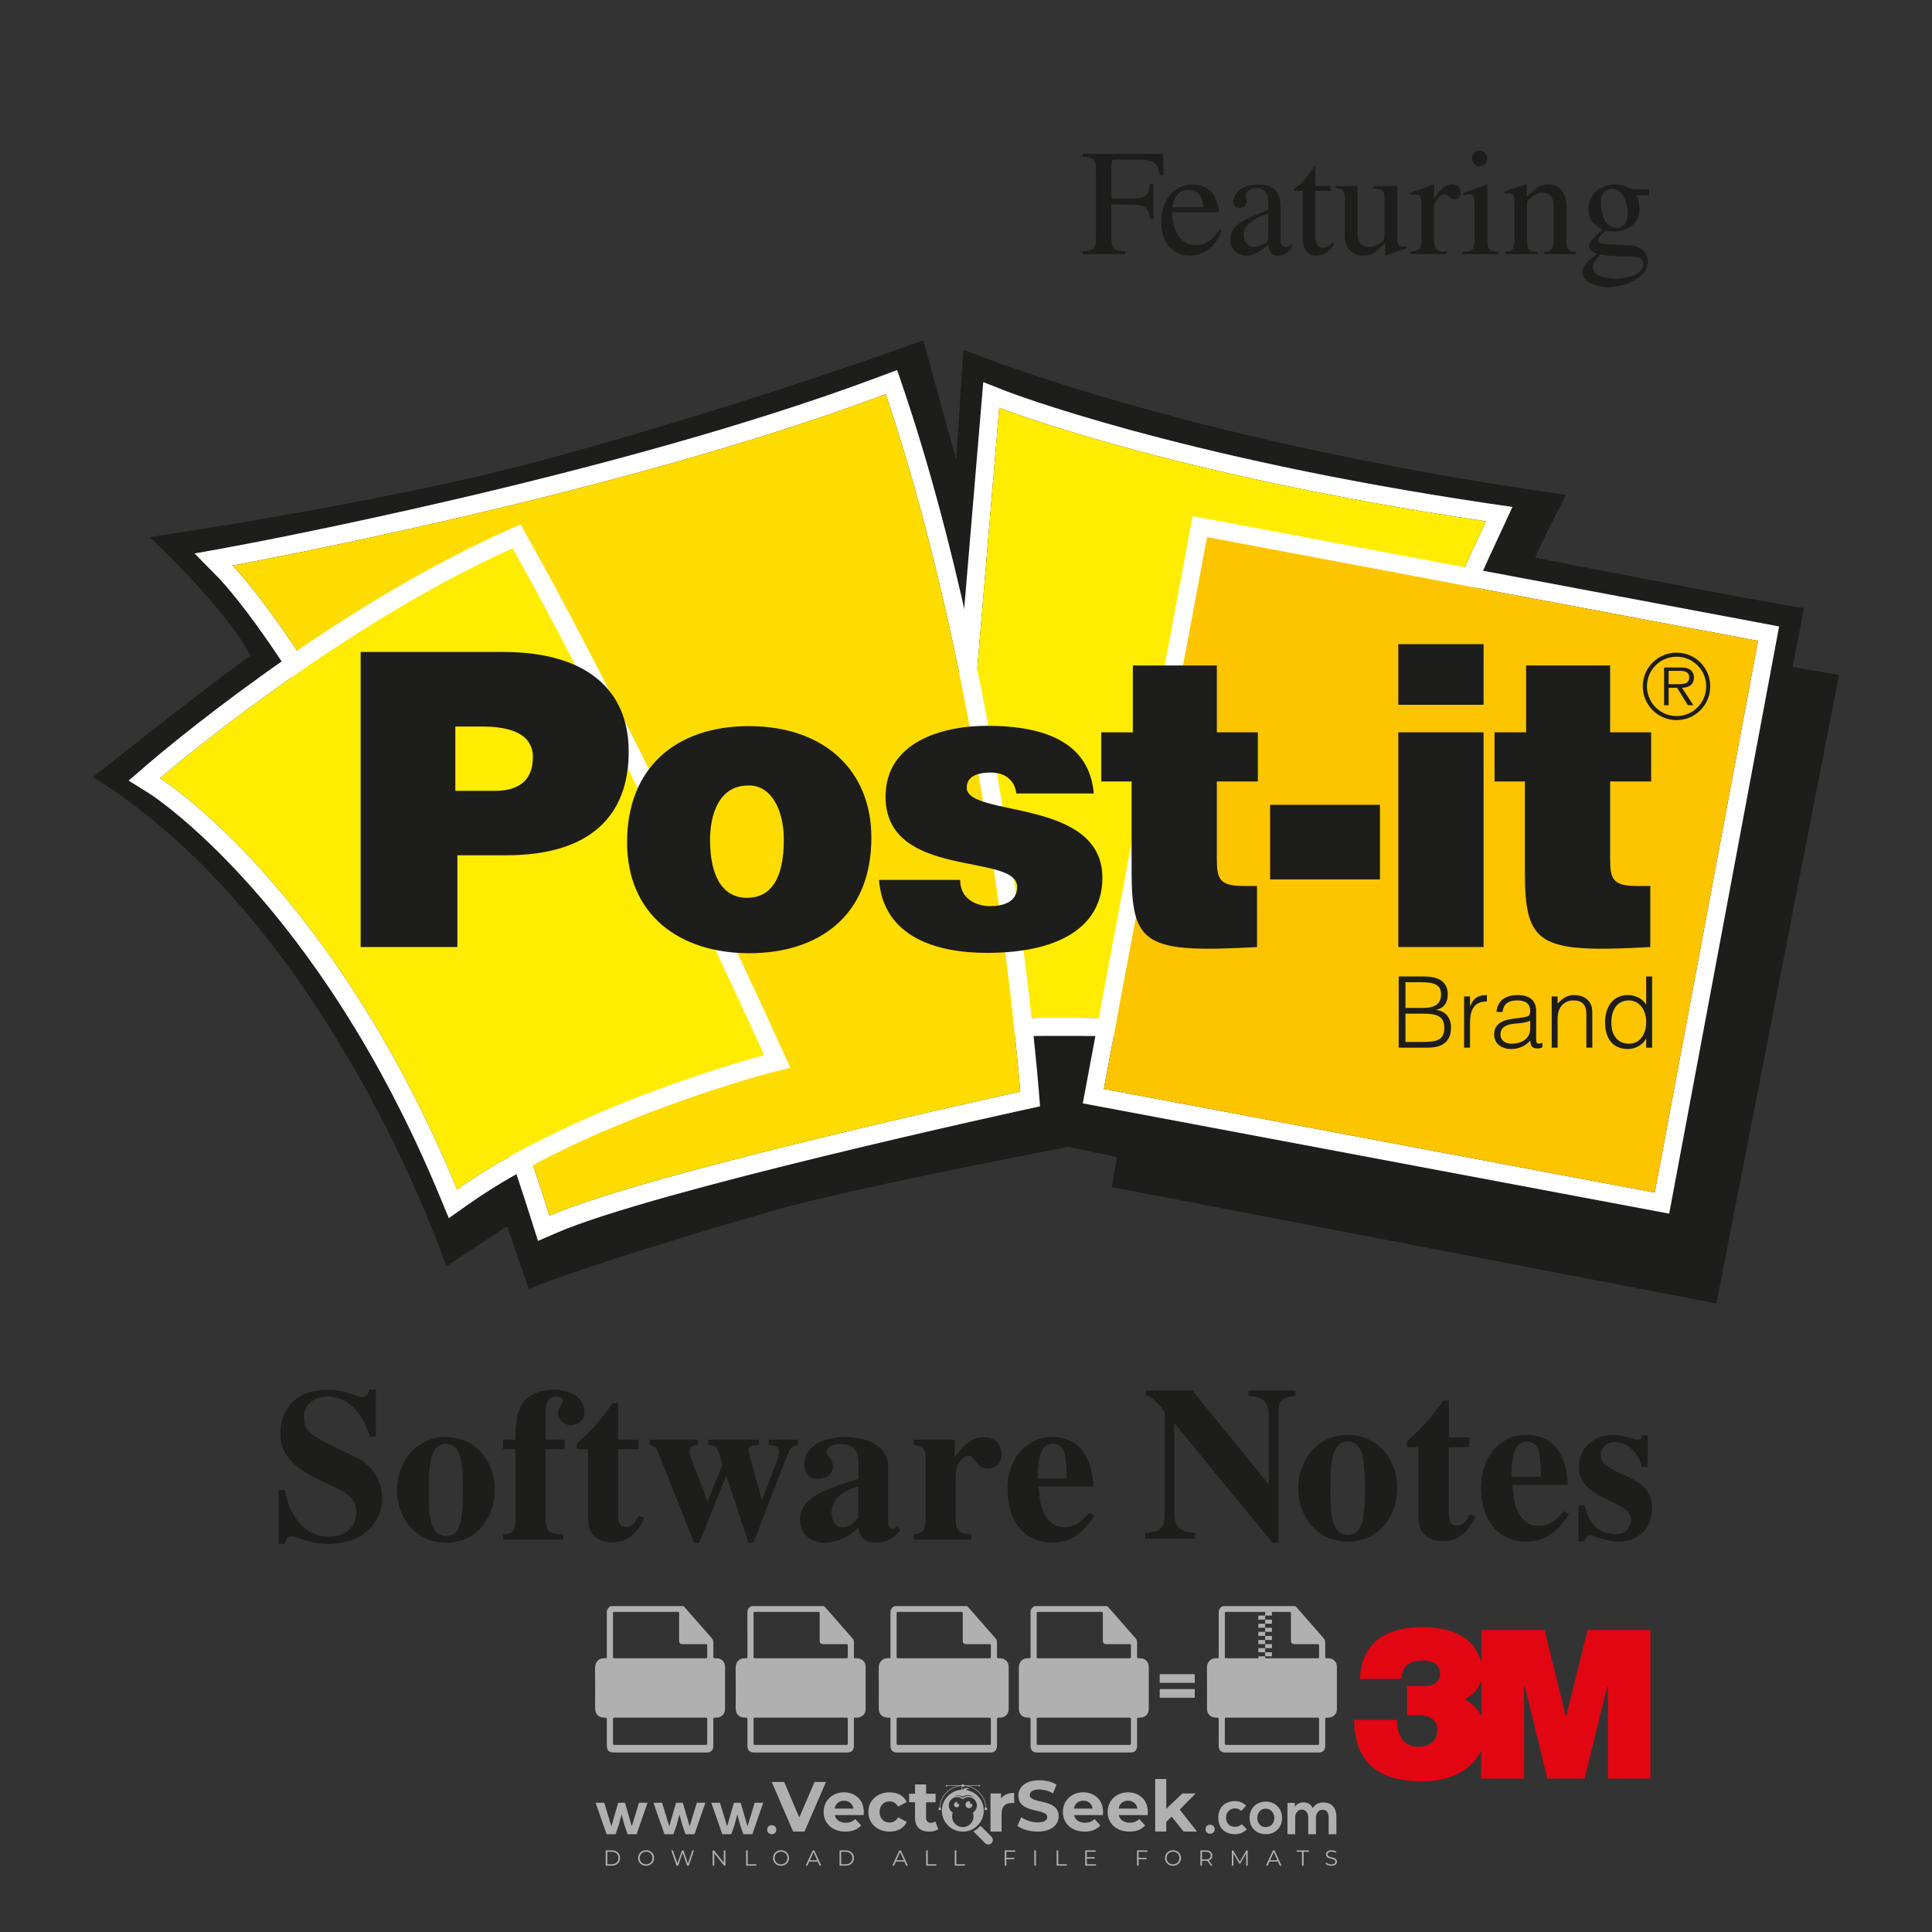 <?xml version="1.0" encoding="iso-8859-1"?>
<!-- Generator: Adobe Illustrator 27.0.0, SVG Export Plug-In . SVG Version: 6.00 Build 0)  -->
<svg version="1.1" id="Layer_1" xmlns="http://www.w3.org/2000/svg" xmlns:xlink="http://www.w3.org/1999/xlink" x="0px" y="0px"
	 viewBox="0 0 500 500" style="enable-background:new 0 0 500 500;" xml:space="preserve">
<rect x="0" y="0" width="500" height="500" fill="#333333" stroke="none"/>
<g id="watermark_1_">
	<g>
		<g id="watermark" style="opacity:0.61;">
			<g>
				<g>
					<g>
						<g>
							<polygon style="fill:#FFFFFF;" points="213.765,461.172 208.204,474.017 205.268,474.017 199.726,461.172 202.938,461.172 
								206.846,470.347 210.81,461.172 							"/>
						</g>
						<g>
							<path style="fill:#FFFFFF;" d="M223.507,469.741h-7.469c0.275,1.23,1.321,1.982,2.826,1.982c1.046,0,1.798-0.312,2.477-0.954
								l1.523,1.651c-0.917,1.046-2.294,1.597-4.074,1.597c-3.413,0-5.634-2.147-5.634-5.083c0-2.954,2.257-5.083,5.267-5.083
								c2.899,0,5.138,1.945,5.138,5.12C223.562,469.191,223.526,469.503,223.507,469.741 M216.002,468.071h4.863
								c-0.202-1.248-1.138-2.055-2.422-2.055C217.139,466.016,216.204,466.805,216.002,468.071"/>
						</g>
						<g>
							<path style="fill:#FFFFFF;" d="M224.735,468.934c0-2.973,2.294-5.083,5.505-5.083c2.074,0,3.707,0.899,4.423,2.514
								l-2.22,1.193c-0.532-0.936-1.321-1.358-2.221-1.358c-1.45,0-2.587,1.009-2.587,2.734c0,1.725,1.138,2.734,2.587,2.734
								c0.899,0,1.688-0.404,2.221-1.358l2.22,1.211c-0.716,1.578-2.349,2.495-4.423,2.495
								C227.029,474.017,224.735,471.907,224.735,468.934"/>
						</g>
						<g>
							<path style="fill:#FFFFFF;" d="M242.828,473.393c-0.587,0.422-1.45,0.624-2.331,0.624c-2.33,0-3.688-1.193-3.688-3.542
								v-4.055h-1.523v-2.202h1.523v-2.404h2.863v2.404h2.459v2.202h-2.459v4.019c0,0.844,0.458,1.303,1.229,1.303
								c0.422,0,0.844-0.128,1.156-0.367L242.828,473.393z"/>
						</g>
					</g>
					<g>
						<path style="fill:#FFFFFF;" d="M262.474,463.997v2.643c-0.238-0.018-0.422-0.037-0.642-0.037
							c-1.578,0-2.624,0.862-2.624,2.753v4.661h-2.863v-9.873h2.734v1.303C259.776,464.493,260.951,463.997,262.474,463.997"/>
					</g>
					<g>
						<path style="fill:#FFFFFF;" d="M263.299,472.53l1.009-2.239c1.083,0.789,2.697,1.339,4.239,1.339
							c1.762,0,2.477-0.587,2.477-1.376c0-2.404-7.469-0.752-7.469-5.524c0-2.184,1.762-4,5.413-4c1.615,0,3.267,0.385,4.459,1.138
							l-0.918,2.257c-1.193-0.679-2.422-1.009-3.56-1.009c-1.761,0-2.44,0.66-2.44,1.468c0,2.367,7.468,0.734,7.468,5.45
							c0,2.147-1.78,3.982-5.45,3.982C266.492,474.017,264.437,473.411,263.299,472.53"/>
					</g>
					<g>
						<path style="fill:#FFFFFF;" d="M285.428,469.741h-7.469c0.275,1.23,1.321,1.982,2.826,1.982c1.046,0,1.798-0.312,2.477-0.954
							l1.523,1.651c-0.918,1.046-2.294,1.597-4.074,1.597c-3.413,0-5.634-2.147-5.634-5.083c0-2.954,2.257-5.083,5.267-5.083
							c2.9,0,5.138,1.945,5.138,5.12C285.484,469.191,285.447,469.503,285.428,469.741 M277.923,468.071h4.863
							c-0.202-1.248-1.138-2.055-2.422-2.055C279.061,466.016,278.125,466.805,277.923,468.071"/>
					</g>
					<g>
						<path style="fill:#FFFFFF;" d="M297.007,469.741h-7.469c0.275,1.23,1.321,1.982,2.826,1.982c1.046,0,1.798-0.312,2.477-0.954
							l1.523,1.651c-0.918,1.046-2.294,1.597-4.074,1.597c-3.413,0-5.634-2.147-5.634-5.083c0-2.954,2.257-5.083,5.267-5.083
							c2.899,0,5.138,1.945,5.138,5.12C297.062,469.191,297.025,469.503,297.007,469.741 M289.501,468.071h4.863
							c-0.202-1.248-1.138-2.055-2.422-2.055C290.639,466.016,289.703,466.805,289.501,468.071"/>
					</g>
					<g>
						<polygon style="fill:#FFFFFF;" points="303.208,470.145 301.831,471.503 301.831,474.017 298.969,474.017 298.969,460.401 
							301.831,460.401 301.831,468.108 306.016,464.144 309.429,464.144 305.318,468.328 309.796,474.017 306.327,474.017 						"/>
					</g>
					<g>
						<path style="fill:#FFFFFF;" d="M256.601,475.359L256.601,475.359l-2.86-2.86c-0.435,0.508-0.953,0.943-1.534,1.284
							c-0.092,0.069-0.186,0.136-0.283,0.199l3.027,3.027c0.456,0.456,1.195,0.456,1.65,0
							C257.057,476.554,257.057,475.815,256.601,475.359"/>
					</g>
					<g>
						<path style="fill:#FFFFFF;" d="M249.984,463.244c0.221-0.173,0.495-0.281,0.797-0.281c0.042,0,0.083,0.002,0.124,0.006
							c-0.214-0.156-0.478-0.249-0.764-0.249c-0.395,0-0.744,0.18-0.981,0.458c-0.051,0-0.1,0.006-0.151,0.008
							c0.039-0.077,0.064-0.162,0.064-0.255c0-0.234-0.143-0.434-0.346-0.519c0.087,0.126,0.138,0.279,0.138,0.445
							c0,0.122-0.031,0.237-0.081,0.341c-2.811,0.201-5.03,2.539-5.03,5.4c0,2.993,2.426,5.42,5.42,5.42
							c2.993,0,5.42-2.426,5.42-5.42C254.595,465.879,252.593,463.635,249.984,463.244 M247.983,464.656
							c0.435,0,0.844,0.112,1.199,0.309c0.374-0.245,0.82-0.387,1.299-0.387c0.711,0,1.348,0.312,1.784,0.806
							c-0.435-0.379-1.004-0.61-1.627-0.61c-0.449,0-0.87,0.12-1.234,0.329c-0.079,0.046-0.156,0.096-0.229,0.15
							c-0.065-0.048-0.133-0.093-0.204-0.134c-0.369-0.219-0.8-0.344-1.26-0.344c-0.3,0-0.588,0.054-0.854,0.152
							C247.196,464.754,247.578,464.656,247.983,464.656 M251.772,469.098c0.115,0.305,0.181,0.634,0.181,0.979
							c0,1.534-1.244,2.777-2.778,2.777c-1.534,0-2.777-1.243-2.777-2.777c0-0.345,0.066-0.674,0.181-0.979
							c-0.62-0.382-1.035-1.064-1.035-1.846c0-1.197,0.971-2.168,2.168-2.168c0.565,0,1.078,0.218,1.463,0.572
							c0.386-0.354,0.899-0.572,1.464-0.572c1.197,0,2.168,0.971,2.168,2.168C252.807,468.034,252.392,468.716,251.772,469.098"/>
					</g>
					<g>
						<path style="fill:#FFFFFF;" d="M251.666,467.061c0,0.497-0.404,0.901-0.901,0.901c-0.497,0-0.901-0.404-0.901-0.901
							s0.404-0.901,0.901-0.901c0.101,0,0.197,0.017,0.287,0.047c-0.03,0.062-0.045,0.132-0.045,0.204
							c0,0.273,0.221,0.494,0.494,0.494c0.05,0,0.099-0.008,0.146-0.022C251.66,466.941,251.666,467,251.666,467.061"/>
					</g>
					<g>
						<path style="fill:#FFFFFF;" d="M248.255,467.061c0,0.376-0.305,0.681-0.681,0.681c-0.376,0-0.681-0.305-0.681-0.681
							s0.305-0.681,0.681-0.681c0.076,0,0.149,0.013,0.217,0.035c-0.023,0.047-0.034,0.1-0.034,0.155
							c0,0.206,0.167,0.374,0.374,0.374c0.038,0,0.075-0.006,0.11-0.017C248.25,466.97,248.255,467.015,248.255,467.061"/>
					</g>
					<g>
						<g>
							<g>
								<rect x="242.908" y="467.83" style="fill:#FFFFFF;" width="0.616" height="0.616"/>
							</g>
							<g>
								<rect x="254.827" y="467.83" style="fill:#FFFFFF;" width="0.616" height="0.616"/>
							</g>
							<g>
								<path style="fill:#FFFFFF;" d="M255.205,468.082h-0.14c0-3.248-2.642-5.89-5.89-5.89c-3.248,0-5.89,2.642-5.89,5.89h-0.14
									c0-1.611,0.627-3.125,1.766-4.264c1.139-1.139,2.653-1.766,4.264-1.766c1.611,0,3.125,0.627,4.264,1.766
									C254.578,464.957,255.205,466.471,255.205,468.082"/>
							</g>
						</g>
						<g>
							<rect x="248.868" y="461.814" style="fill:#FFFFFF;" width="0.616" height="0.616"/>
						</g>
						<g>
							<rect x="244.95" y="462.052" style="fill:#FFFFFF;" width="8.45" height="0.14"/>
						</g>
						<g>
							<path style="fill:#FFFFFF;" d="M245.174,462.15c0,0.108-0.088,0.196-0.196,0.196c-0.108,0-0.196-0.088-0.196-0.196
								c0-0.108,0.088-0.196,0.196-0.196C245.086,461.954,245.174,462.042,245.174,462.15"/>
						</g>
						<g>
							<path style="fill:#FFFFFF;" d="M253.596,462.15c0,0.108-0.088,0.196-0.196,0.196c-0.108,0-0.196-0.088-0.196-0.196
								c0-0.108,0.088-0.196,0.196-0.196C253.509,461.954,253.596,462.042,253.596,462.15"/>
						</g>
					</g>
				</g>
				<g>
					<path style="fill:#FFFFFF;" d="M314.356,473.409c0,1.559-2.364,1.559-2.364,0C311.993,471.851,314.356,471.851,314.356,473.409
						z"/>
				</g>
				<g>
					<g>
						<g>
							<path style="fill:#FFFFFF;" d="M161.739,466.549l1.772,6.088l1.855-6.088h2.215l-2.823,8.14h-2.33l-0.837-2.396l-0.722-2.708
								l-0.722,2.708l-0.837,2.396h-2.33l-2.839-8.14h2.231l1.855,6.088l1.756-6.088H161.739z"/>
						</g>
						<g>
							<path style="fill:#FFFFFF;" d="M176.713,466.549l1.772,6.088l1.855-6.088h2.215l-2.823,8.14h-2.33l-0.837-2.396l-0.722-2.708
								l-0.722,2.708l-0.837,2.396h-2.33l-2.839-8.14h2.231l1.855,6.088l1.756-6.088H176.713z"/>
						</g>
						<g>
							<path style="fill:#FFFFFF;" d="M191.687,466.549l1.772,6.088l1.855-6.088h2.215l-2.823,8.14h-2.33l-0.837-2.396l-0.722-2.708
								l-0.722,2.708l-0.837,2.396h-2.33l-2.839-8.14h2.231l1.855,6.088l1.756-6.088H191.687z"/>
						</g>
					</g>
					<g>
						<path style="fill:#FFFFFF;" d="M200.908,473.52c0,1.559-2.364,1.559-2.364,0C198.545,471.962,200.908,471.962,200.908,473.52z
							"/>
					</g>
					<g>
						<path style="fill:#FFFFFF;" d="M322.71,473.409c-0.935,0.919-1.919,1.28-3.117,1.28c-2.346,0-4.3-1.411-4.3-4.282
							s1.953-4.284,4.3-4.284c1.149,0,2.035,0.329,2.921,1.199l-1.264,1.329c-0.476-0.428-1.066-0.64-1.623-0.64
							c-1.346,0-2.33,0.985-2.33,2.396c0,1.542,1.05,2.362,2.297,2.362c0.64,0,1.28-0.18,1.772-0.672L322.71,473.409z"/>
					</g>
					<g>
						<path style="fill:#FFFFFF;" d="M331.805,470.472c0,2.33-1.591,4.217-4.217,4.217c-2.626,0-4.201-1.887-4.201-4.217
							c0-2.314,1.609-4.217,4.185-4.217C330.149,466.255,331.805,468.158,331.805,470.472z M325.389,470.472
							c0,1.231,0.739,2.38,2.199,2.38c1.46,0,2.199-1.149,2.199-2.38c0-1.215-0.854-2.396-2.199-2.396
							C326.144,468.077,325.389,469.258,325.389,470.472z"/>
					</g>
					<g>
						<path style="fill:#FFFFFF;" d="M338.572,474.689v-4.332c0-1.068-0.559-2.035-1.658-2.035c-1.082,0-1.722,0.967-1.722,2.035
							v4.332h-2.003v-8.107h1.855l0.148,0.985c0.426-0.82,1.362-1.116,2.133-1.116c0.969,0,1.937,0.394,2.396,1.51
							c0.723-1.149,1.658-1.478,2.708-1.478c2.297,0,3.43,1.412,3.43,3.84v4.365h-2.003v-4.365c0-1.066-0.442-1.97-1.526-1.97
							c-1.082,0-1.756,0.935-1.756,2.003v4.332H338.572z"/>
					</g>
				</g>
			</g>
		</g>
		<g style="opacity:0.61;">
			<g>
				<g>
					<path style="fill:#FFFFFF;" d="M345.988,431.299c-0.006-1.224-0.959-2.121-2.189-2.14c-0.924-0.014-0.832,0.12-0.834-0.867
						c-0.003-1.097-0.007-2.194,0.003-3.292c0.003-0.379-0.112-0.691-0.362-0.976c-2.342-2.668-4.678-5.342-7.019-8.011
						c-0.12-0.137-0.275-0.244-0.414-0.366c-6.214,0-12.427,0-18.641,0c-0.794,0.293-1.14,0.868-1.138,1.709
						c0.01,3.748,0.004,7.496,0.004,11.243c0,0.556-0.003,0.589-0.55,0.551c-1.497-0.102-2.516,0.986-2.497,2.492
						c0.044,3.476,0.013,6.953,0.014,10.429c0.001,1.58,0.867,2.443,2.45,2.449c0.582,0.002,0.582,0.002,0.582,0.6
						c0,2.219-0.001,4.438,0.001,6.657c0.001,1.192,0.58,1.771,1.768,1.771c8.013,0.001,16.027,0.001,24.04,0
						c1.168,0,1.755-0.583,1.757-1.745c0.002-2.256,0-4.512,0.001-6.768c0-0.512,0.002-0.511,0.52-0.515
						c0.271-0.002,0.541,0.008,0.809-0.058c0.996-0.246,1.69-1.044,1.694-2.069C346.003,438.696,346.005,434.997,345.988,431.299z
						 M317.537,417.162c5.337,0,10.674,0,16.01,0c0.548,0,0.554,0.007,0.554,0.561c0.001,2.243-0.001,4.486,0.001,6.73
						c0.001,0.811,0.249,1.059,1.06,1.059c1.91,0.001,3.821,0,5.731,0.001c0.458,0,0.479,0.021,0.481,0.483
						c0.003,0.887,0.002,1.775,0,2.662c-0.001,0.477-0.024,0.498-0.504,0.499c-3.895,0.001-7.79,0-11.684,0
						c-3.882,0-7.765,0-11.647,0c-0.55,0-0.552-0.001-0.552-0.561c-0.001-3.624-0.001-7.247,0-10.871
						C316.987,417.166,316.991,417.162,317.537,417.162z M340.822,451.579c-3.883,0.001-7.766,0-11.65,0c-3.871,0-7.742,0-11.613,0
						c-0.572,0-0.574-0.002-0.574-0.579c-0.001-1.997-0.001-3.994,0.001-5.991c0-0.464,0.023-0.486,0.478-0.487
						c7.803-0.001,15.607-0.001,23.41,0c0.478,0,0.499,0.02,0.499,0.503c0.002,1.997,0.001,3.994,0,5.991
						C341.375,451.574,341.37,451.579,340.822,451.579z"/>
				</g>
				<g>
					<g>
						<rect x="327.418" y="417.053" style="fill:#FFFFFF;" width="1.757" height="1.054"/>
					</g>
					<g>
						<rect x="325.662" y="418.107" style="fill:#FFFFFF;" width="1.757" height="1.054"/>
					</g>
					<g>
						<rect x="327.418" y="419.161" style="fill:#FFFFFF;" width="1.757" height="1.054"/>
					</g>
					<g>
						<rect x="325.662" y="420.215" style="fill:#FFFFFF;" width="1.757" height="1.054"/>
					</g>
					<g>
						<rect x="327.418" y="421.269" style="fill:#FFFFFF;" width="1.757" height="1.054"/>
					</g>
					<g>
						<rect x="325.662" y="422.323" style="fill:#FFFFFF;" width="1.757" height="1.054"/>
					</g>
					<g>
						<rect x="327.418" y="423.378" style="fill:#FFFFFF;" width="1.757" height="1.054"/>
					</g>
					<g>
						<rect x="325.662" y="424.432" style="fill:#FFFFFF;" width="1.757" height="1.054"/>
					</g>
					<g>
						<rect x="327.418" y="425.486" style="fill:#FFFFFF;" width="1.757" height="1.054"/>
					</g>
					<g>
						<rect x="325.662" y="426.54" style="fill:#FFFFFF;" width="1.757" height="1.054"/>
					</g>
					<g>
						<rect x="327.418" y="427.594" style="fill:#FFFFFF;" width="1.757" height="1.054"/>
					</g>
					<g>
						<rect x="325.662" y="428.648" style="fill:#FFFFFF;" width="1.757" height="1.054"/>
					</g>
				</g>
			</g>
			<g>
				<path style="fill:#FFFFFF;" d="M187.637,431.299c-0.006-1.224-0.959-2.121-2.189-2.14c-0.924-0.014-0.832,0.12-0.834-0.867
					c-0.003-1.097-0.007-2.194,0.003-3.292c0.003-0.379-0.112-0.691-0.362-0.976c-2.342-2.668-4.678-5.342-7.019-8.011
					c-0.12-0.137-0.275-0.244-0.414-0.366c-6.214,0-12.427,0-18.641,0c-0.794,0.293-1.14,0.868-1.138,1.709
					c0.01,3.748,0.004,7.496,0.004,11.243c0,0.556-0.003,0.589-0.55,0.551c-1.497-0.102-2.516,0.986-2.497,2.492
					c0.044,3.476,0.013,6.953,0.014,10.429c0.001,1.58,0.867,2.443,2.45,2.449c0.582,0.002,0.582,0.002,0.582,0.6
					c0,2.219-0.001,4.438,0.001,6.657c0.001,1.192,0.58,1.771,1.768,1.771c8.013,0.001,16.027,0.001,24.04,0
					c1.168,0,1.755-0.583,1.757-1.745c0.002-2.256,0-4.512,0.001-6.768c0-0.512,0.002-0.511,0.52-0.515
					c0.271-0.002,0.541,0.008,0.809-0.058c0.996-0.246,1.69-1.044,1.694-2.069C187.652,438.696,187.655,434.997,187.637,431.299z
					 M159.187,417.162c5.337,0,10.674,0,16.01,0c0.548,0,0.554,0.007,0.554,0.561c0.001,2.243-0.001,4.486,0.001,6.73
					c0.001,0.811,0.249,1.059,1.06,1.059c1.91,0.001,3.821,0,5.731,0.001c0.458,0,0.479,0.021,0.481,0.483
					c0.003,0.887,0.002,1.775,0,2.662c-0.001,0.477-0.024,0.498-0.504,0.499c-3.895,0.001-7.79,0-11.684,0
					c-3.882,0-7.765,0-11.647,0c-0.55,0-0.552-0.001-0.552-0.561c-0.001-3.624-0.001-7.247,0-10.871
					C158.636,417.166,158.64,417.162,159.187,417.162z M182.472,451.579c-3.883,0.001-7.766,0-11.65,0c-3.871,0-7.742,0-11.613,0
					c-0.572,0-0.574-0.002-0.574-0.579c-0.001-1.997-0.001-3.994,0.001-5.991c0-0.464,0.023-0.486,0.478-0.487
					c7.803-0.001,15.607-0.001,23.41,0c0.478,0,0.499,0.02,0.499,0.503c0.002,1.997,0.001,3.994,0,5.991
					C183.024,451.574,183.019,451.579,182.472,451.579z"/>
			</g>
			<g>
				<path style="fill:#FFFFFF;" d="M159.779,440.669v-7.897h2.779c0.375,0,0.726,0.061,1.053,0.182
					c0.327,0.121,0.612,0.292,0.855,0.513c0.242,0.221,0.434,0.483,0.573,0.789c0.14,0.305,0.21,0.642,0.21,1.009
					c0,0.375-0.07,0.715-0.21,1.02c-0.14,0.305-0.331,0.568-0.573,0.789c-0.243,0.221-0.528,0.392-0.855,0.513
					c-0.327,0.121-0.678,0.182-1.053,0.182h-1.29v2.901H159.779z M162.58,436.356c0.39,0,0.684-0.111,0.882-0.331
					c0.199-0.22,0.298-0.474,0.298-0.761c0-0.14-0.024-0.276-0.072-0.408c-0.048-0.132-0.121-0.248-0.221-0.347
					c-0.099-0.099-0.223-0.178-0.37-0.237c-0.147-0.059-0.32-0.089-0.518-0.089h-1.312v2.173H162.58z"/>
				<path style="fill:#FFFFFF;" d="M166.308,432.771h1.731l3.177,5.294h0.088l-0.088-1.522v-3.772h1.478v7.897h-1.566l-3.353-5.592
					h-0.088l0.088,1.522v4.07h-1.467V432.771z"/>
				<path style="fill:#FFFFFF;" d="M177.922,436.334h3.872c0.022,0.089,0.04,0.195,0.055,0.32c0.014,0.125,0.022,0.25,0.022,0.375
					c0,0.507-0.077,0.985-0.231,1.434c-0.154,0.449-0.397,0.849-0.728,1.202c-0.353,0.375-0.776,0.666-1.268,0.871
					c-0.493,0.206-1.055,0.309-1.688,0.309c-0.574,0-1.114-0.103-1.622-0.309c-0.507-0.206-0.948-0.492-1.323-0.86
					c-0.375-0.367-0.673-0.803-0.894-1.307c-0.221-0.504-0.331-1.053-0.331-1.649c0-0.595,0.11-1.145,0.331-1.649
					c0.221-0.504,0.518-0.939,0.894-1.307c0.375-0.367,0.816-0.654,1.323-0.86c0.507-0.206,1.048-0.309,1.622-0.309
					c0.64,0,1.211,0.11,1.715,0.331c0.504,0.221,0.935,0.526,1.296,0.915l-1.025,1.004c-0.258-0.272-0.544-0.48-0.861-0.623
					c-0.316-0.143-0.695-0.215-1.136-0.215c-0.361,0-0.703,0.065-1.026,0.193c-0.324,0.129-0.607,0.311-0.85,0.546
					c-0.242,0.235-0.436,0.52-0.579,0.855c-0.143,0.335-0.215,0.708-0.215,1.119c0,0.412,0.072,0.785,0.215,1.12
					c0.143,0.335,0.338,0.62,0.584,0.855c0.246,0.235,0.531,0.418,0.855,0.546c0.323,0.129,0.669,0.193,1.037,0.193
					c0.419,0,0.773-0.061,1.064-0.182c0.29-0.121,0.538-0.278,0.744-0.469c0.148-0.132,0.275-0.3,0.381-0.502
					c0.106-0.202,0.189-0.428,0.248-0.678h-2.482V436.334z"/>
			</g>
			<g>
				<path style="fill:#FFFFFF;" d="M224.019,431.299c-0.006-1.224-0.959-2.121-2.189-2.14c-0.924-0.014-0.832,0.12-0.834-0.867
					c-0.003-1.097-0.007-2.194,0.003-3.292c0.003-0.379-0.112-0.691-0.362-0.976c-2.342-2.668-4.678-5.342-7.019-8.011
					c-0.12-0.137-0.275-0.244-0.414-0.366c-6.214,0-12.427,0-18.641,0c-0.794,0.293-1.14,0.868-1.138,1.709
					c0.01,3.748,0.004,7.496,0.004,11.243c0,0.556-0.003,0.589-0.55,0.551c-1.497-0.102-2.516,0.986-2.497,2.492
					c0.044,3.476,0.013,6.953,0.014,10.429c0.001,1.58,0.867,2.443,2.45,2.449c0.582,0.002,0.582,0.002,0.582,0.6
					c0,2.219-0.001,4.438,0.001,6.657c0.001,1.192,0.58,1.771,1.768,1.771c8.013,0.001,16.027,0.001,24.04,0
					c1.168,0,1.755-0.583,1.757-1.745c0.002-2.256,0-4.512,0.001-6.768c0-0.512,0.002-0.511,0.52-0.515
					c0.271-0.002,0.541,0.008,0.809-0.058c0.997-0.246,1.69-1.044,1.694-2.069C224.034,438.696,224.036,434.997,224.019,431.299z
					 M195.568,417.162c5.337,0,10.674,0,16.01,0c0.548,0,0.554,0.007,0.554,0.561c0.001,2.243-0.001,4.486,0.001,6.73
					c0.001,0.811,0.249,1.059,1.06,1.059c1.91,0.001,3.821,0,5.731,0.001c0.458,0,0.479,0.021,0.481,0.483
					c0.003,0.887,0.002,1.775,0,2.662c-0.001,0.477-0.024,0.498-0.504,0.499c-3.895,0.001-7.79,0-11.684,0
					c-3.882,0-7.765,0-11.647,0c-0.55,0-0.552-0.001-0.552-0.561c-0.001-3.624-0.001-7.247,0-10.871
					C195.018,417.166,195.022,417.162,195.568,417.162z M218.854,451.579c-3.883,0.001-7.766,0-11.65,0c-3.871,0-7.742,0-11.613,0
					c-0.572,0-0.574-0.002-0.574-0.579c-0.001-1.997-0.001-3.994,0.001-5.991c0-0.464,0.023-0.486,0.478-0.487
					c7.803-0.001,15.607-0.001,23.41,0c0.478,0,0.499,0.02,0.499,0.503c0.002,1.997,0.001,3.994,0,5.991
					C219.406,451.574,219.401,451.579,218.854,451.579z"/>
			</g>
			<g>
				<path style="fill:#FFFFFF;" d="M205.111,432.771h1.699l2.967,7.897h-1.644l-0.651-1.886h-3.044l-0.651,1.886h-1.643
					L205.111,432.771z M206.997,437.415l-0.706-1.974l-0.287-0.96h-0.088l-0.287,0.96l-0.706,1.974H206.997z"/>
				<path style="fill:#FFFFFF;" d="M211.331,434.536c-0.125,0-0.245-0.024-0.359-0.072c-0.114-0.048-0.213-0.114-0.298-0.199
					c-0.084-0.084-0.151-0.182-0.198-0.292c-0.048-0.11-0.072-0.232-0.072-0.364s0.024-0.254,0.072-0.364
					c0.048-0.11,0.114-0.208,0.198-0.292c0.084-0.084,0.184-0.151,0.298-0.198c0.114-0.048,0.233-0.072,0.359-0.072
					c0.257,0,0.478,0.09,0.662,0.27c0.184,0.181,0.276,0.399,0.276,0.656s-0.092,0.476-0.276,0.656
					C211.809,434.446,211.589,434.536,211.331,434.536z M210.615,440.669v-5.404h1.445v5.404H210.615z"/>
			</g>
			<g>
				<path style="fill:#FFFFFF;" d="M261.044,431.299c-0.006-1.224-0.959-2.121-2.189-2.14c-0.924-0.014-0.832,0.12-0.834-0.867
					c-0.003-1.097-0.007-2.194,0.003-3.292c0.003-0.379-0.112-0.691-0.362-0.976c-2.342-2.668-4.678-5.342-7.019-8.011
					c-0.12-0.137-0.275-0.244-0.414-0.366c-6.214,0-12.427,0-18.641,0c-0.794,0.293-1.14,0.868-1.138,1.709
					c0.01,3.748,0.004,7.496,0.004,11.243c0,0.556-0.003,0.589-0.55,0.551c-1.497-0.102-2.516,0.986-2.497,2.492
					c0.044,3.476,0.013,6.953,0.014,10.429c0.001,1.58,0.867,2.443,2.45,2.449c0.582,0.002,0.582,0.002,0.582,0.6
					c0,2.219-0.001,4.438,0.001,6.657c0.001,1.192,0.58,1.771,1.768,1.771c8.013,0.001,16.027,0.001,24.04,0
					c1.168,0,1.755-0.583,1.757-1.745c0.002-2.256,0-4.512,0.001-6.768c0-0.512,0.002-0.511,0.52-0.515
					c0.271-0.002,0.541,0.008,0.809-0.058c0.996-0.246,1.69-1.044,1.694-2.069C261.059,438.696,261.061,434.997,261.044,431.299z
					 M232.593,417.162c5.337,0,10.674,0,16.01,0c0.548,0,0.554,0.007,0.554,0.561c0.001,2.243-0.001,4.486,0.001,6.73
					c0.001,0.811,0.249,1.059,1.06,1.059c1.91,0.001,3.821,0,5.731,0.001c0.458,0,0.479,0.021,0.481,0.483
					c0.003,0.887,0.002,1.775,0,2.662c-0.001,0.477-0.024,0.498-0.504,0.499c-3.895,0.001-7.79,0-11.684,0
					c-3.882,0-7.765,0-11.647,0c-0.55,0-0.552-0.001-0.552-0.561c-0.001-3.624-0.001-7.247,0-10.871
					C232.042,417.166,232.047,417.162,232.593,417.162z M255.878,451.579c-3.883,0.001-7.766,0-11.65,0c-3.871,0-7.742,0-11.613,0
					c-0.572,0-0.574-0.002-0.574-0.579c-0.001-1.997-0.001-3.994,0.001-5.991c0-0.464,0.023-0.486,0.478-0.487
					c7.803-0.001,15.607-0.001,23.41,0c0.478,0,0.499,0.02,0.499,0.503c0.002,1.997,0.001,3.994,0,5.991
					C256.431,451.574,256.426,451.579,255.878,451.579z"/>
			</g>
			<g>
				<path style="fill:#FFFFFF;" d="M236.361,440.845c-0.338,0-0.662-0.048-0.971-0.143c-0.309-0.095-0.592-0.239-0.849-0.43
					c-0.257-0.191-0.481-0.425-0.673-0.7c-0.191-0.276-0.342-0.597-0.452-0.965l1.401-0.551c0.103,0.397,0.283,0.726,0.54,0.987
					c0.257,0.261,0.596,0.392,1.015,0.392c0.154,0,0.303-0.02,0.447-0.061c0.143-0.04,0.272-0.099,0.386-0.176
					s0.204-0.175,0.27-0.292c0.066-0.118,0.099-0.254,0.099-0.408c0-0.147-0.026-0.279-0.077-0.397
					c-0.051-0.117-0.138-0.227-0.259-0.331c-0.121-0.103-0.28-0.202-0.475-0.298c-0.195-0.095-0.435-0.195-0.722-0.298l-0.485-0.176
					c-0.213-0.073-0.429-0.173-0.645-0.298c-0.217-0.125-0.413-0.276-0.59-0.452c-0.177-0.176-0.322-0.384-0.436-0.623
					c-0.114-0.239-0.171-0.509-0.171-0.81c0-0.309,0.06-0.597,0.182-0.866c0.121-0.268,0.294-0.503,0.518-0.706
					c0.224-0.202,0.492-0.36,0.805-0.474s0.66-0.171,1.042-0.171c0.397,0,0.74,0.053,1.031,0.16
					c0.291,0.107,0.537,0.243,0.739,0.408c0.202,0.165,0.366,0.348,0.491,0.546c0.125,0.199,0.217,0.386,0.276,0.563l-1.312,0.551
					c-0.074-0.221-0.208-0.419-0.402-0.596c-0.195-0.176-0.462-0.265-0.8-0.265c-0.324,0-0.592,0.075-0.805,0.226
					c-0.213,0.151-0.32,0.348-0.32,0.59c0,0.235,0.103,0.436,0.309,0.601c0.206,0.165,0.533,0.325,0.982,0.48l0.497,0.165
					c0.316,0.111,0.605,0.237,0.866,0.381c0.261,0.143,0.485,0.314,0.673,0.513c0.187,0.199,0.331,0.425,0.43,0.678
					c0.1,0.254,0.149,0.546,0.149,0.877c0,0.412-0.083,0.767-0.248,1.064c-0.165,0.298-0.377,0.542-0.634,0.734
					c-0.258,0.191-0.548,0.335-0.872,0.43C236.986,440.797,236.67,440.845,236.361,440.845z"/>
				<path style="fill:#FFFFFF;" d="M239.516,432.771h1.61l1.633,4.754l0.287,1.015h0.088l0.309-1.015l1.699-4.754h1.61l-2.879,7.897
					h-1.566L239.516,432.771z"/>
				<path style="fill:#FFFFFF;" d="M251.097,436.334h3.871c0.022,0.089,0.04,0.195,0.055,0.32c0.015,0.125,0.023,0.25,0.023,0.375
					c0,0.507-0.078,0.985-0.232,1.434c-0.154,0.449-0.397,0.849-0.728,1.202c-0.353,0.375-0.775,0.666-1.268,0.871
					c-0.493,0.206-1.055,0.309-1.688,0.309c-0.574,0-1.114-0.103-1.621-0.309c-0.507-0.206-0.949-0.492-1.324-0.86
					c-0.375-0.367-0.673-0.803-0.894-1.307c-0.22-0.504-0.331-1.053-0.331-1.649c0-0.595,0.11-1.145,0.331-1.649
					c0.221-0.504,0.518-0.939,0.894-1.307c0.375-0.367,0.816-0.654,1.324-0.86c0.507-0.206,1.047-0.309,1.621-0.309
					c0.64,0,1.211,0.11,1.715,0.331c0.504,0.221,0.936,0.526,1.296,0.915l-1.026,1.004c-0.257-0.272-0.544-0.48-0.861-0.623
					c-0.316-0.143-0.694-0.215-1.136-0.215c-0.36,0-0.702,0.065-1.026,0.193c-0.323,0.129-0.607,0.311-0.849,0.546
					c-0.243,0.235-0.436,0.52-0.579,0.855c-0.143,0.335-0.215,0.708-0.215,1.119c0,0.412,0.072,0.785,0.215,1.12
					c0.143,0.335,0.338,0.62,0.585,0.855c0.246,0.235,0.531,0.418,0.854,0.546c0.324,0.129,0.669,0.193,1.037,0.193
					c0.419,0,0.774-0.061,1.064-0.182c0.29-0.121,0.539-0.278,0.745-0.469c0.147-0.132,0.274-0.3,0.38-0.502
					c0.107-0.202,0.189-0.428,0.248-0.678h-2.482V436.334z"/>
			</g>
			<g>
				<path style="fill:#FFFFFF;" d="M297.3,431.299c-0.006-1.224-0.959-2.121-2.189-2.14c-0.924-0.014-0.832,0.12-0.834-0.867
					c-0.003-1.097-0.007-2.194,0.003-3.292c0.003-0.379-0.112-0.691-0.362-0.976c-2.342-2.668-4.678-5.342-7.019-8.011
					c-0.12-0.137-0.275-0.244-0.414-0.366c-6.214,0-12.427,0-18.641,0c-0.794,0.293-1.14,0.868-1.138,1.709
					c0.01,3.748,0.004,7.496,0.004,11.243c0,0.556-0.003,0.589-0.55,0.551c-1.497-0.102-2.516,0.986-2.497,2.492
					c0.044,3.476,0.013,6.953,0.014,10.429c0.001,1.58,0.867,2.443,2.45,2.449c0.582,0.002,0.582,0.002,0.582,0.6
					c0,2.219-0.001,4.438,0.001,6.657c0.001,1.192,0.58,1.771,1.768,1.771c8.013,0.001,16.027,0.001,24.04,0
					c1.168,0,1.755-0.583,1.757-1.745c0.002-2.256,0-4.512,0.001-6.768c0-0.512,0.002-0.511,0.52-0.515
					c0.271-0.002,0.541,0.008,0.809-0.058c0.996-0.246,1.69-1.044,1.694-2.069C297.315,438.696,297.318,434.997,297.3,431.299z
					 M268.85,417.162c5.337,0,10.674,0,16.01,0c0.548,0,0.554,0.007,0.554,0.561c0.001,2.243-0.001,4.486,0.001,6.73
					c0.001,0.811,0.249,1.059,1.06,1.059c1.91,0.001,3.821,0,5.731,0.001c0.458,0,0.479,0.021,0.481,0.483
					c0.003,0.887,0.002,1.775,0,2.662c-0.001,0.477-0.024,0.498-0.504,0.499c-3.895,0.001-7.79,0-11.684,0
					c-3.882,0-7.765,0-11.647,0c-0.55,0-0.552-0.001-0.552-0.561c-0.001-3.624-0.001-7.247,0-10.871
					C268.299,417.166,268.303,417.162,268.85,417.162z M292.135,451.579c-3.883,0.001-7.766,0-11.65,0c-3.871,0-7.742,0-11.613,0
					c-0.572,0-0.574-0.002-0.574-0.579c-0.001-1.997-0.001-3.994,0.001-5.991c0-0.464,0.023-0.486,0.478-0.487
					c7.803-0.001,15.607-0.001,23.41,0c0.478,0,0.499,0.02,0.499,0.503c0.001,1.997,0.001,3.994,0,5.991
					C292.687,451.574,292.682,451.579,292.135,451.579z"/>
			</g>
			<g>
				<path style="fill:#FFFFFF;" d="M272.966,434.183v1.831h3.165v1.412h-3.165v1.831h3.518v1.412h-5.007v-7.897h5.007v1.412H272.966
					z"/>
				<path style="fill:#FFFFFF;" d="M277.852,440.669v-7.897h2.779c0.375,0,0.726,0.061,1.053,0.182
					c0.327,0.121,0.612,0.292,0.855,0.513c0.243,0.221,0.434,0.483,0.574,0.789c0.14,0.305,0.209,0.642,0.209,1.009
					c0,0.375-0.07,0.715-0.209,1.02c-0.14,0.305-0.331,0.568-0.574,0.789c-0.243,0.221-0.528,0.392-0.855,0.513
					c-0.327,0.121-0.678,0.182-1.053,0.182h-1.29v2.901H277.852z M280.653,436.356c0.389,0,0.684-0.111,0.882-0.331
					c0.199-0.22,0.298-0.474,0.298-0.761c0-0.14-0.024-0.276-0.072-0.408c-0.048-0.132-0.121-0.248-0.221-0.347
					c-0.099-0.099-0.222-0.178-0.37-0.237c-0.147-0.059-0.32-0.089-0.518-0.089h-1.312v2.173H280.653z"/>
				<path style="fill:#FFFFFF;" d="M286.797,440.845c-0.338,0-0.662-0.048-0.971-0.143c-0.309-0.095-0.592-0.239-0.849-0.43
					c-0.257-0.191-0.482-0.425-0.673-0.7c-0.191-0.276-0.342-0.597-0.452-0.965l1.401-0.551c0.103,0.397,0.283,0.726,0.541,0.987
					c0.257,0.261,0.595,0.392,1.015,0.392c0.154,0,0.303-0.02,0.447-0.061c0.143-0.04,0.272-0.099,0.386-0.176
					c0.114-0.077,0.204-0.175,0.27-0.292c0.066-0.118,0.1-0.254,0.1-0.408c0-0.147-0.026-0.279-0.077-0.397
					c-0.051-0.117-0.138-0.227-0.259-0.331c-0.121-0.103-0.279-0.202-0.474-0.298c-0.195-0.095-0.436-0.195-0.723-0.298
					l-0.485-0.176c-0.213-0.073-0.428-0.173-0.645-0.298c-0.217-0.125-0.414-0.276-0.59-0.452c-0.176-0.176-0.322-0.384-0.436-0.623
					c-0.114-0.239-0.171-0.509-0.171-0.81c0-0.309,0.061-0.597,0.182-0.866c0.121-0.268,0.294-0.503,0.518-0.706
					c0.224-0.202,0.493-0.36,0.805-0.474c0.312-0.114,0.66-0.171,1.042-0.171c0.397,0,0.741,0.053,1.031,0.16
					c0.29,0.107,0.537,0.243,0.739,0.408c0.202,0.165,0.365,0.348,0.491,0.546c0.125,0.199,0.217,0.386,0.276,0.563l-1.312,0.551
					c-0.074-0.221-0.208-0.419-0.403-0.596c-0.195-0.176-0.462-0.265-0.799-0.265c-0.324,0-0.592,0.075-0.805,0.226
					c-0.213,0.151-0.32,0.348-0.32,0.59c0,0.235,0.103,0.436,0.309,0.601c0.206,0.165,0.533,0.325,0.982,0.48l0.496,0.165
					c0.316,0.111,0.605,0.237,0.866,0.381c0.261,0.143,0.485,0.314,0.673,0.513c0.187,0.199,0.331,0.425,0.43,0.678
					c0.099,0.254,0.149,0.546,0.149,0.877c0,0.412-0.083,0.767-0.248,1.064c-0.165,0.298-0.377,0.542-0.634,0.734
					c-0.258,0.191-0.548,0.335-0.872,0.43C287.422,440.797,287.105,440.845,286.797,440.845z"/>
			</g>
			<g>
				<path style="fill:#FFFFFF;" d="M321.394,439.168l4.004-4.985h-3.827v-1.412h5.559v1.5l-3.96,4.985h4.004v1.412h-5.779V439.168z"
					/>
				<path style="fill:#FFFFFF;" d="M328.409,432.771h1.489v7.897h-1.489V432.771z"/>
				<path style="fill:#FFFFFF;" d="M331.486,440.669v-7.897h2.779c0.375,0,0.726,0.061,1.053,0.182
					c0.327,0.121,0.612,0.292,0.855,0.513s0.434,0.483,0.574,0.789c0.14,0.305,0.209,0.642,0.209,1.009
					c0,0.375-0.07,0.715-0.209,1.02c-0.14,0.305-0.331,0.568-0.574,0.789c-0.243,0.221-0.528,0.392-0.855,0.513
					c-0.327,0.121-0.678,0.182-1.053,0.182h-1.29v2.901H331.486z M334.288,436.356c0.389,0,0.684-0.111,0.882-0.331
					c0.199-0.22,0.298-0.474,0.298-0.761c0-0.14-0.024-0.276-0.072-0.408c-0.048-0.132-0.121-0.248-0.221-0.347
					c-0.099-0.099-0.222-0.178-0.37-0.237c-0.147-0.059-0.32-0.089-0.518-0.089h-1.312v2.173H334.288z"/>
			</g>
		</g>
		<g style="opacity:0.61;">
			<path style="fill:#FFFFFF;" d="M300.133,433.27h9.067v2.242h-9.067V433.27z M300.133,437.136h9.067v2.243h-9.067V437.136z"/>
		</g>
	</g>
	<g style="opacity:0.61;">
		<path style="fill:#FFFFFF;" d="M156.756,478.878h1.607c1.263,0,2.114,0.812,2.114,1.974c0,1.161-0.851,1.973-2.114,1.973h-1.607
			V478.878z M158.34,482.464c1.049,0,1.725-0.665,1.725-1.612c0-0.947-0.677-1.613-1.725-1.613h-1.167v3.225H158.34z"/>
		<path style="fill:#FFFFFF;" d="M165.139,480.851c0-1.15,0.879-2.007,2.075-2.007c1.184,0,2.069,0.851,2.069,2.007
			c0,1.156-0.885,2.007-2.069,2.007C166.019,482.858,165.139,482.002,165.139,480.851z M168.866,480.851
			c0-0.942-0.705-1.635-1.652-1.635c-0.953,0-1.663,0.693-1.663,1.635c0,0.941,0.71,1.635,1.663,1.635
			C168.162,482.486,168.866,481.793,168.866,480.851z"/>
		<path style="fill:#FFFFFF;" d="M179.596,478.878l-1.331,3.947h-0.44l-1.156-3.366l-1.161,3.366h-0.434l-1.331-3.947h0.429
			l1.139,3.394l1.178-3.394h0.389l1.161,3.411l1.156-3.411H179.596z"/>
		<path style="fill:#FFFFFF;" d="M187.731,478.878v3.947h-0.344l-2.537-3.202v3.202h-0.417v-3.947h0.344l2.543,3.203v-3.203H187.731
			z"/>
		<path style="fill:#FFFFFF;" d="M193.093,478.878h0.417v3.586h2.21v0.361h-2.627V478.878z"/>
		<path style="fill:#FFFFFF;" d="M200.061,480.851c0-1.15,0.879-2.007,2.075-2.007c1.184,0,2.069,0.851,2.069,2.007
			c0,1.156-0.885,2.007-2.069,2.007C200.941,482.858,200.061,482.002,200.061,480.851z M203.788,480.851
			c0-0.942-0.705-1.635-1.652-1.635c-0.953,0-1.663,0.693-1.663,1.635c0,0.941,0.71,1.635,1.663,1.635
			C203.083,482.486,203.788,481.793,203.788,480.851z"/>
		<path style="fill:#FFFFFF;" d="M211.636,481.77h-2.199l-0.474,1.054h-0.434l1.804-3.947h0.412l1.804,3.947h-0.44L211.636,481.77z
			 M211.484,481.432l-0.947-2.12l-0.947,2.12H211.484z"/>
		<path style="fill:#FFFFFF;" d="M217.28,478.878h1.607c1.263,0,2.114,0.812,2.114,1.974c0,1.161-0.851,1.973-2.114,1.973h-1.607
			V478.878z M218.864,482.464c1.049,0,1.725-0.665,1.725-1.612c0-0.947-0.677-1.613-1.725-1.613h-1.167v3.225H218.864z"/>
		<path style="fill:#FFFFFF;" d="M234.041,481.77h-2.199l-0.474,1.054h-0.434l1.804-3.947h0.412l1.804,3.947h-0.44L234.041,481.77z
			 M233.889,481.432l-0.947-2.12l-0.947,2.12H233.889z"/>
		<path style="fill:#FFFFFF;" d="M239.685,478.878h0.417v3.586h2.21v0.361h-2.627V478.878z"/>
		<path style="fill:#FFFFFF;" d="M247.082,478.878h0.417v3.586h2.21v0.361h-2.627V478.878z"/>
		<path style="fill:#FFFFFF;" d="M260.449,479.239v1.551h2.041v0.361h-2.041v1.675h-0.417v-3.947h2.706v0.361H260.449z"/>
		<path style="fill:#FFFFFF;" d="M267.678,478.878h0.417v3.947h-0.417V478.878z"/>
		<path style="fill:#FFFFFF;" d="M273.456,478.878h0.417v3.586h2.21v0.361h-2.627V478.878z"/>
		<path style="fill:#FFFFFF;" d="M283.644,482.464v0.361h-2.791v-3.947h2.706v0.361h-2.289v1.404h2.041v0.355h-2.041v1.466H283.644z
			"/>
		<path style="fill:#FFFFFF;" d="M294.672,479.239v1.551h2.041v0.361h-2.041v1.675h-0.417v-3.947h2.706v0.361H294.672z"/>
		<path style="fill:#FFFFFF;" d="M301.5,480.851c0-1.15,0.879-2.007,2.075-2.007c1.184,0,2.069,0.851,2.069,2.007
			c0,1.156-0.885,2.007-2.069,2.007C302.379,482.858,301.5,482.002,301.5,480.851z M305.226,480.851
			c0-0.942-0.705-1.635-1.652-1.635c-0.953,0-1.663,0.693-1.663,1.635c0,0.941,0.71,1.635,1.663,1.635
			C304.522,482.486,305.226,481.793,305.226,480.851z"/>
		<path style="fill:#FFFFFF;" d="M313.351,482.825l-0.902-1.269c-0.102,0.011-0.203,0.017-0.316,0.017h-1.06v1.252h-0.417v-3.947
			h1.477c1.004,0,1.613,0.507,1.613,1.353c0,0.62-0.327,1.054-0.902,1.24l0.964,1.353H313.351z M313.328,480.231
			c0-0.632-0.417-0.992-1.207-0.992h-1.048v1.979h1.048C312.911,481.218,313.328,480.851,313.328,480.231z"/>
		<path style="fill:#FFFFFF;" d="M322.907,478.878v3.947h-0.4v-3.158l-1.551,2.656h-0.197l-1.551-2.639v3.14h-0.4v-3.947h0.344
			l1.714,2.926l1.697-2.926H322.907z"/>
		<path style="fill:#FFFFFF;" d="M330.744,481.77h-2.199l-0.473,1.054h-0.434l1.804-3.947h0.411l1.804,3.947h-0.44L330.744,481.77z
			 M330.592,481.432l-0.947-2.12l-0.947,2.12H330.592z"/>
		<path style="fill:#FFFFFF;" d="M336.957,479.239h-1.387v-0.361h3.192v0.361h-1.387v3.586h-0.417V479.239z"/>
		<path style="fill:#FFFFFF;" d="M343.063,482.346l0.164-0.321c0.282,0.276,0.784,0.479,1.302,0.479c0.739,0,1.06-0.31,1.06-0.699
			c0-1.083-2.43-0.417-2.43-1.877c0-0.581,0.451-1.083,1.455-1.083c0.446,0,0.908,0.13,1.224,0.35l-0.141,0.333
			c-0.338-0.22-0.733-0.327-1.083-0.327c-0.722,0-1.043,0.321-1.043,0.716c0,1.083,2.43,0.429,2.43,1.866
			c0,0.581-0.462,1.077-1.472,1.077C343.937,482.858,343.356,482.65,343.063,482.346z"/>
	</g>
</g>
<g>
</g>
<g>
	<path style="fill-rule:evenodd;clip-rule:evenodd;fill:#1D1D1B;" d="M397.285,144.322c0,0,57.055,11.196,69.582,13.064
		l-2.93,15.195l11.998,2.135L444.21,337.335l-156.488-30.126l1.331-7.732l-12.528-2.661c0,0-55.747,10.555-76.51,16.523
		c-21.327,6.137-51.72,15.468-63.185,20.263l-5.598-16.263l-15.729,10.402c0,0-29.59-88.242-91.44-126.633
		c0,0,30.125-23.992,40.787-31.458c0,0-5.064-10.663-26.123-30.655c0,0,60.516-8.798,101.036-19.726
		c46.847-12.642,86.642-26.664,99.172-31.196l8.531,30.925l1.868-28.523c0,0,55.977,23.458,155.955,37.587
		C405.29,128.062,398.624,140.856,397.285,144.322L397.285,144.322z"/>
	<path style="fill-rule:evenodd;clip-rule:evenodd;fill:#FFFFFF;" d="M385.225,130.291c-80.701-11.974-124.484-28.936-124.92-29.101
		l-5.837-2.298c-0.006,0-0.529,6.255-0.529,6.255l-13.322,158.381l-0.446,5.289l5.303-0.228c0.715-0.032,71.83-2.948,115.985,5.559
		l5.51,1.059l0.045-5.608c0.778-87.698,11.022-109.653,20.059-129.023l1.721-3.709l2.63-5.674
		C391.418,131.211,385.225,130.291,385.225,130.291L385.225,130.291z M362.34,269.554c-45.22-8.71-117.068-5.635-117.068-5.635
		l13.329-158.384c0,0,43.64,17.169,125.945,29.382C374.874,155.999,363.184,175.351,362.34,269.554L362.34,269.554z"/>
	<path style="fill-rule:evenodd;clip-rule:evenodd;fill:#FFEC00;" d="M384.546,134.916c-9.672,21.083-21.362,40.435-22.207,134.638
		c-45.22-8.71-117.068-5.635-117.068-5.635l13.329-158.384C258.601,105.534,302.241,122.704,384.546,134.916L384.546,134.916z"/>
	<path style="fill-rule:evenodd;clip-rule:evenodd;fill:#FFFFFF;" d="M268.831,282.144c-0.078-1.013-8.172-102.319-35.055-181.689
		l-1.594-4.705l-4.654,1.752c-69.085,25.935-167.243,43.932-168.224,44.108l-8.959,1.63c0,0,6.339,6.428,6.389,6.48
		c0.441,0.446,42.068,43.935,80.89,166.349l1.605,5.078l4.892-2.114c25.171-10.919,119.985-31.606,120.939-31.814l4.098-0.896
		L268.831,282.144L268.831,282.144z M142.205,314.616c-39.754-125.375-82.04-168.269-82.04-168.269s98.748-17.949,169.053-44.345
		c27.001,79.712,34.82,180.515,34.82,180.515S168.104,303.385,142.205,314.616L142.205,314.616z"/>
	<path style="fill-rule:evenodd;clip-rule:evenodd;fill:#FFDC00;" d="M60.165,146.347c0,0,42.286,42.894,82.04,168.269
		c25.899-11.23,121.833-32.099,121.833-32.099s-7.819-100.803-34.82-180.515C158.913,128.398,60.165,146.347,60.165,146.347
		L60.165,146.347z"/>
	<path style="fill-rule:evenodd;clip-rule:evenodd;fill:#FFFFFF;" d="M455.848,161.257l-142.584-26.822l-4.595-0.864l-0.86,4.598
		l-26.725,142.786l-0.861,4.594l4.588,0.862l142.58,26.818l4.597,0.862l0.859-4.595l26.732-142.782l0.861-4.594L455.848,161.257
		L455.848,161.257z M428.251,308.638l-142.575-26.819l26.727-142.789l142.58,26.819L428.251,308.638L428.251,308.638z"/>
	<polygon style="fill-rule:evenodd;clip-rule:evenodd;fill:#FDC400;" points="454.983,165.848 312.403,139.03 285.676,281.818 
		428.251,308.638 454.983,165.848 	"/>
	<path style="fill-rule:evenodd;clip-rule:evenodd;fill:#FFEC00;" d="M41.371,201.399c0,0,44.275,27.666,76.917,106.46
		c31.705-22.356,79.479-34.783,79.479-34.783s-33.568-74.653-65.098-131.175C86.07,162.825,41.371,201.399,41.371,201.399
		L41.371,201.399z"/>
	<path style="fill-rule:evenodd;clip-rule:evenodd;fill:#FFFFFF;" d="M202.154,271.105c-0.336-0.754-34.016-75.491-65.287-131.549
		l-2.148-3.852l-4.022,1.807c-46.699,20.972-90.62,58.654-92.465,60.245l-4.942,4.266l5.527,3.452
		c0.454,0.287,43.467,28.043,75.027,104.225l2.303,5.556l4.915-3.467c30.6-21.577,77.448-33.938,77.92-34.059l5.509-1.437
		L202.154,271.105L202.154,271.105z M118.288,307.859c-32.642-78.794-76.917-106.46-76.917-106.46s44.699-38.574,91.299-59.498
		c31.529,56.522,65.098,131.175,65.098,131.175S149.993,285.503,118.288,307.859L118.288,307.859z"/>
	<path style="fill-rule:evenodd;clip-rule:evenodd;fill:#1D1D1B;" d="M297.627,56.716c-0.431-3.297-1.372-3.687-4.311-3.726
		l-5.684-0.08v8.584c0,2.94,0.783,3.411,3.567,3.529v0.743h-10.972v-0.743c2.939-0.156,3.409-0.747,3.409-3.962V44.096
		c0-3.097-0.939-3.332-3.409-3.528v-0.744h20.808l0.118,5.604h-0.98c-0.585-3.488-1.606-4.117-5.955-4.117h-5.329
		c-0.981,0-1.256,0.16-1.256,1.336v8.701h5.684c3.214,0,3.92-0.785,4.311-3.721h0.9v9.091H297.627L297.627,56.716z"/>
	<path style="fill-rule:evenodd;clip-rule:evenodd;fill:#1D1D1B;" d="M316.198,59.612c-0.393,1.217-2.667,6.545-8.308,6.545
		c-4.351,0-7.33-3.21-7.33-8.777c0-7.251,4.861-9.642,7.995-9.642c3.682,0,6.465,2.037,6.896,7.172h-12.187
		c0.469,6.936,3.645,8.542,6.229,8.542c3.488,0,5.174-2.664,6.076-4.11L316.198,59.612L316.198,59.612z M311.455,53.659
		c-0.273-1.883-0.664-4.508-3.763-4.508c-2.153,0-3.682,1.058-4.31,4.508H311.455L311.455,53.659z"/>
	<path style="fill-rule:evenodd;clip-rule:evenodd;fill:#1D1D1B;" d="M334.297,64.2c-1.645,1.92-2.859,1.958-3.488,1.958
		c-0.705,0-2.35-0.038-2.546-2.858c-1.45,1.291-3.528,2.858-5.683,2.858c-2.117,0-4.154-1.45-4.154-4.076
		c0-3.92,3.409-5.251,9.795-7.759v-2.39c0-2.82-1.839-3.253-3.014-3.253c-1.294,0-2.784,0.706-2.784,1.924
		c0,0.585,0.196,1.172,0.196,1.526c0,0.823-0.744,1.685-1.762,1.685c-1.216,0-1.685-1.096-1.685-1.723
		c0-1.571,1.841-4.353,6.387-4.353c5.84,0,5.84,3.92,5.84,6.272v7.639c0,1.138,0,2.273,1.136,2.273c0.824,0,1.332-0.387,1.762-0.74
		V64.2L334.297,64.2z M328.221,55.263c-5.916,1.958-6.346,4.155-6.346,5.487v0.079c0,1.841,1.137,3.059,2.585,3.059
		c0.864,0,2.078-0.512,2.432-0.706c1.214-0.589,1.329-1.062,1.329-2.234V55.263L328.221,55.263z"/>
	<path style="fill-rule:evenodd;clip-rule:evenodd;fill:#1D1D1B;" d="M344.363,49.385h-3.959v11.209c0,1.214,0,3.525,1.998,3.525
		c1.255,0,1.961-0.861,2.39-1.373l0.509,0.436c-0.938,1.685-2.78,2.975-4.582,2.975c-1.998,0-3.605-1.055-3.605-4.978V49.385h-2.077
		c-0.08-0.038-0.158-0.158-0.158-0.273c0-0.471,0.863-0.706,1.724-1.568c1.489-1.528,2.078-2.393,3.527-4.469
		c0.274,0,0.274,0.197,0.274,0.508v4.546h3.959V49.385L344.363,49.385z"/>
	<path style="fill-rule:evenodd;clip-rule:evenodd;fill:#1D1D1B;" d="M364.028,64.355c-2.114,0.55-3.605,1.101-5.442,1.764
		l-0.083-0.079v-3.253l-1.682,1.685c-1.532,1.529-3.411,1.685-4.117,1.685c-1.608,0-4.663-0.937-4.663-5.096v-9.873
		c0-2.353-1.255-2.428-2.428-2.509v-0.55h5.719V60.91c0,0.546,0.352,2.979,2.94,2.979c1.176,0,2.353-0.554,3.408-1.413
		c0.353-0.314,0.63-0.709,0.63-1.999v-9.209c0-1.571-0.159-2.394-2.902-2.47v-0.668h6.196v13.444c0,1.408,0.076,2.315,2.425,2.231
		V64.355L364.028,64.355z"/>
	<path style="fill-rule:evenodd;clip-rule:evenodd;fill:#1D1D1B;" d="M367.834,52.675c0-2.31-0.747-2.349-1.374-2.349
		c-0.546,0-0.979,0.076-1.332,0.156v-0.627c1.92-0.629,3.878-1.332,5.801-2.117l0.194,0.08v3.488h0.08
		c1.841-2.782,3.172-3.568,4.663-3.568c1.332,0,2.114,0.823,2.114,2.117c0,0.979-0.546,1.723-1.487,1.723
		c-1.369,0-1.764-1.37-2.706-1.37c-0.937,0-2.664,1.961-2.664,3.211v8.819c0,2.704,1.332,2.864,3.332,2.94v0.588h-9.407v-0.588
		c2.159-0.39,2.786-0.509,2.786-2.703V52.675L367.834,52.675z"/>
	<path style="fill-rule:evenodd;clip-rule:evenodd;fill:#1D1D1B;" d="M378.524,65.178c2.429-0.118,3.097-0.354,3.097-3.411v-9.092
		c0-2.31-0.748-2.349-1.374-2.349c-0.546,0-1.059,0.076-1.568,0.156v-0.584c2.038-0.671,4.037-1.415,6.076-2.16l0.155,0.122v13.907
		c0,2.588,0.197,3.256,2.902,3.411v0.588h-9.289V65.178L378.524,65.178z M382.914,39c1.173,0,2.035,0.903,2.035,1.999
		c0,1.135-0.862,2-2.035,2c-1.412,0-1.961-1.256-1.961-2C380.953,40.256,381.537,39,382.914,39L382.914,39z"/>
	<path style="fill-rule:evenodd;clip-rule:evenodd;fill:#1D1D1B;" d="M391.92,52.52c0-2.47-0.749-2.508-1.371-2.508
		c-0.551,0-0.983,0.08-1.138,0.154v-0.664c1.76-0.512,3.605-1.096,5.407-1.765l0.274,0.08v3.097
		c1.924-1.803,3.411-3.177,5.722-3.177c1.803,0,4.588,1.059,4.588,5.882v8.974c0,1.841,0.47,2.43,2.39,2.585v0.588h-8.154v-0.588
		c1.453-0.118,2.47-0.311,2.47-3.294v-8.189c0-2.39-0.706-3.798-3.017-3.798c-1.176,0-2.39,0.782-3.878,2.231v11.012
		c0,1.293,0.547,1.92,2.588,2.038v0.588h-8.313v-0.588c1.844-0.118,2.433-0.627,2.433-2.94V52.52L391.92,52.52z"/>
	<path style="fill-rule:evenodd;clip-rule:evenodd;fill:#1D1D1B;" d="M423.546,50.562c0.391,0.903,0.744,1.644,0.744,3.605
		c0,4.231-4.037,5.76-6.234,5.76c-0.468,0-1.879-0.197-2.115-0.197c-0.785,0.079-2.351,1.684-2.351,2.47
		c0,0.903,1.881,1.016,3.058,1.059l5.054,0.234c4.193,0.194,4.74,3.097,4.74,4.193c0,4.429-6.5,6.626-10.029,6.626
		c-4,0-6.937-1.726-6.937-3.806c0-1.761,1.844-3.366,3.84-4.782c-1.059-0.504-2.076-0.975-2.076-2.071c0-0.672,0-1.177,3.488-4.277
		c-2.314-1.017-3.643-2.819-3.643-5.092c0-4.663,3.761-6.545,6.739-6.545c1.371,0,2.232,0.316,3.799,0.903
		c0.827,0.312,1.532,0.391,2.155,0.391h3.016v1.529H423.546L423.546,50.562z M418.097,72.073c4.585,0,7.248-1.723,7.248-3.798
		c0-1.764-1.92-1.844-4.815-1.921c-3.688-0.117-4.546-0.117-6.391-0.512c-1.214,1.453-1.92,2.276-1.92,3.453
		C412.22,70.506,413.627,72.073,418.097,72.073L418.097,72.073z M418.409,58.948c2.667,0,2.864-2.9,2.864-3.764
		c0-1.094-0.625-6.349-3.998-6.349c-1.409,0-2.938,0.903-2.938,3.528C414.337,55.461,415.354,58.948,418.409,58.948L418.409,58.948z
		"/>
	<path style="fill-rule:evenodd;clip-rule:evenodd;fill:#1D1D1B;" d="M93.336,245.096v-76.373h36.808
		c21.96,0,32.565,10.077,32.565,25.777c0,16.44-9.759,26.844-31.715,26.844h-12.625v23.753H93.336L93.336,245.096z M128.033,204.672
		c5.724,0,9.879-2.29,9.879-8.74c0-6.967-7.905-7.905-13.104-7.905h-6.967v16.645H128.033L128.033,204.672z"/>
	<polygon style="fill-rule:evenodd;clip-rule:evenodd;fill:#1D1D1B;" points="328.698,227.595 328.698,208.29 357.13,208.29 
		357.13,227.595 328.698,227.595 	"/>
	<path style="fill-rule:evenodd;clip-rule:evenodd;fill:#1D1D1B;" d="M361.88,245.096v-55.578h22.069v55.578H361.88L361.88,245.096z
		 M361.88,166.706h22.069v15.699H361.88V166.706L361.88,166.706z"/>
	<path style="fill-rule:evenodd;clip-rule:evenodd;fill:#1D1D1B;" d="M427.096,245.096c-28.96,1.596-32.461-0.418-32.461-19.618
		v-23.235h-7.847v-12.724h8.165v-17.298H416.7v17.298h10.611v12.724H416.7v20.155c0,5.092,0.744,6.892,6.894,6.892h3.501V245.096
		L427.096,245.096z"/>
	<path style="fill-rule:evenodd;clip-rule:evenodd;fill:#1D1D1B;" d="M193.789,187.92c19.624,0,31.718,11.565,31.718,28.856
		c0,20.364-13.79,29.916-31.61,29.916c-17.826,0-31.612-9.76-31.612-28.749C162.285,198.638,175.012,187.92,193.789,187.92
		L193.789,187.92z M183.756,217.299c0,10.5,3.929,15.06,9.549,15.06c5.941,0,9.55-4.56,9.55-15.06
		c0-8.171-3.608-14.323-9.338-13.998C185.991,203.301,183.756,211.041,183.756,217.299L183.756,217.299z"/>
	<path style="fill-rule:evenodd;clip-rule:evenodd;fill:#1D1D1B;" d="M248.489,227.722c0,2.228,0.848,3.926,2.332,5.093
		c1.381,1.062,3.291,1.698,5.411,1.698c3.396,0,6.999-1.062,6.999-4.989c0-8.904-34.049-1.802-34.049-23.339
		c0-14.214,14.744-18.348,26.305-18.348c12.092,0,26.315,2.76,27.584,17.505h-20.051c-0.21-1.806-0.953-3.079-2.123-4.031
		c-1.166-0.958-2.755-1.379-4.45-1.379c-3.819,0-6.26,1.161-6.26,3.922c0,7.75,35.11,2.547,35.11,23.336
		c0,11.565-9.546,19.415-29.914,19.415c-12.728,0-26.73-3.93-27.899-18.882H248.489L248.489,227.722z"/>
	<path style="fill-rule:evenodd;clip-rule:evenodd;fill:#1D1D1B;" d="M325.319,245.096c-28.964,1.596-32.46-0.418-32.46-19.618
		v-23.235h-7.85v-12.724h8.166v-17.298h21.745v17.298h10.61v12.724h-10.61v20.155c0,5.092,0.742,6.892,6.898,6.892h3.501V245.096
		L325.319,245.096z"/>
	<path style="fill-rule:evenodd;clip-rule:evenodd;fill:#1D1D1B;" d="M425.151,177.611c0-4.798,3.907-8.708,8.753-8.708
		c4.819,0,8.704,3.91,8.704,8.708c0,4.843-3.886,8.753-8.704,8.753C429.058,186.364,425.151,182.454,425.151,177.611
		L425.151,177.611z M441.56,177.611c0-4.228-3.431-7.656-7.655-7.656c-4.252,0-7.68,3.428-7.68,7.656
		c0,4.276,3.428,7.704,7.68,7.704C438.129,185.315,441.56,181.887,441.56,177.611L441.56,177.611z M438.242,182.502h-1.415
		l-2.789-4.5h-2.193v4.5h-1.186v-9.759h4.248c0.823,0,1.647,0.045,2.377,0.481c0.733,0.407,1.096,1.279,1.096,2.099
		c0,1.92-1.348,2.625-3.082,2.678L438.242,182.502L438.242,182.502z M433.672,177.064c1.369,0,3.497,0.228,3.497-1.765
		c0-1.505-1.324-1.689-2.535-1.689h-2.789v3.454H433.672L433.672,177.064z"/>
	<path style="fill-rule:evenodd;clip-rule:evenodd;fill:#1D1D1B;" d="M361.991,271.132v-18.419h6.649
		c4.321,0,6.037,1.872,6.037,4.633c0,2.555-1.456,3.705-2.945,3.965v0.05c2.537,0.381,3.786,2.145,3.786,4.577
		c0,3.838-2.502,5.193-6.005,5.193H361.991L361.991,271.132z M363.727,269.647h4.426c3.836,0,5.628-0.508,5.628-3.709
		c0-3.043-2.152-3.604-5.422-3.604h-4.632V269.647L363.727,269.647z M363.727,260.85h4.405c3.629,0,4.805-1.284,4.805-3.503
		c0-2.305-1.38-3.145-5.189-3.145h-4.02V260.85L363.727,260.85z"/>
	<path style="fill-rule:evenodd;clip-rule:evenodd;fill:#1D1D1B;" d="M380.437,271.132h-1.533v-13.25h1.533v2.48h0.055
		c0.845-2.121,2.101-2.841,4.321-2.841v1.664c-3.457-0.075-4.376,2.481-4.376,5.45V271.132L380.437,271.132z"/>
	<path style="fill-rule:evenodd;clip-rule:evenodd;fill:#1D1D1B;" d="M393.431,263.407c0.567-0.051,1.508-0.207,2.023-0.436
		c0.512-0.228,0.56-0.92,0.56-1.38c0-1.557-0.923-2.685-3.297-2.685c-2.124,0-3.584,0.689-3.864,2.993h-1.561
		c0.232-3.12,2.561-4.377,5.446-4.377c2.691,0,4.816,1.048,4.816,4.12v7.217c0,1.197,0.305,1.477,1.605,1.02v1.201
		c-0.225,0.079-0.764,0.256-1.2,0.256c-0.253,0-0.46-0.028-0.693-0.076c-1.02-0.155-1.2-1.048-1.224-1.972
		c-1.283,1.432-3.017,2.2-4.941,2.2c-2.321,0-4.425-1.252-4.425-3.809c0-2.228,1.54-3.581,4.632-3.988L393.431,263.407
		L393.431,263.407z M396.015,264.175c-1.303,0.536-2.632,0.64-3.961,0.74c-2.332,0.18-3.733,1.023-3.733,2.812
		c0,1.616,1.401,2.384,2.861,2.384c2.428,0,4.832-1.18,4.832-3.865V264.175L396.015,264.175z"/>
	<path style="fill-rule:evenodd;clip-rule:evenodd;fill:#1D1D1B;" d="M403.107,271.132h-1.532v-13.25h1.532v1.841
		c1.228-1.305,2.428-2.201,4.272-2.201c1.608,0,3.097,0.516,4.042,1.896c0.637,0.945,0.664,1.944,0.664,3.041v8.673h-1.532v-8.648
		c0-2.377-0.976-3.578-3.428-3.578c-1.896,0-3.2,1.228-3.684,2.585c-0.312,0.844-0.333,1.584-0.333,2.509V271.132L403.107,271.132z"
		/>
	<path style="fill-rule:evenodd;clip-rule:evenodd;fill:#1D1D1B;" d="M426.03,252.713h1.539v18.419h-1.539v-2.328h-0.053
		c-0.895,1.739-2.916,2.684-4.604,2.684c-4.269,0-5.985-3.043-5.985-6.957c0-3.709,1.872-7.009,5.908-7.009
		c1.869,0,3.765,0.873,4.733,2.482V252.713L426.03,252.713z M421.554,258.906c-3.172,0-4.654,2.685-4.528,6.01
		c0.027,3.324,1.945,5.196,4.528,5.196c2.889,0,4.477-2.461,4.477-5.657C426.03,261.463,424.342,258.906,421.554,258.906
		L421.554,258.906z"/>
	<path style="fill-rule:evenodd;clip-rule:evenodd;fill:#1D1D1B;" d="M296.405,396.763c3.408-0.398,4.994-0.796,4.994-4.543v-26.904
		c-3.178-3.917-4.084-4.086-4.825-4.086v-1.419h11.976l19.699,24.238h0.112v-17.2c0-3.405-0.682-5.276-5.279-5.619v-1.419h12.205
		v1.419c-4.089,0.508-4.429,1.817-4.429,4.542v33.43h-1.59l-25.258-30.765h-0.115v22.709c0,4.085,1.19,5.165,5.394,5.618v1.418
		h-12.887V396.763L296.405,396.763z"/>
	<path style="fill-rule:evenodd;clip-rule:evenodd;fill:#1D1D1B;" d="M348.813,371.335c7.435,0,12.773,5.958,12.773,13.849
		c0,7.549-5.051,13.793-12.773,13.793c-7.89,0-12.828-6.414-12.828-13.793C335.985,377.859,340.923,371.335,348.813,371.335
		L348.813,371.335z M348.871,397.217c3.917,0,4.37-4.824,4.37-12.033c0-8.743-0.965-12.092-4.428-12.092
		c-4.2,0-4.484,5.622-4.484,12.092C344.329,391.314,344.329,397.217,348.871,397.217L348.871,397.217z"/>
	<path style="fill-rule:evenodd;clip-rule:evenodd;fill:#1D1D1B;" d="M380.281,374.514h-5.334v17.084
		c0,0.909-0.055,3.234,2.215,3.234c1.647,0,2.611-1.76,3.234-2.951l1.418,0.627c-1.19,2.439-3.234,6.356-8.341,6.356
		c-6.134,0-6.358-4.768-6.418-5.961v-18.388h-2.95v-1.535c3.01-2.554,5.564-5.052,9.424-10.559h1.418v9.593h5.334V374.514
		L380.281,374.514z"/>
	<path style="fill-rule:evenodd;clip-rule:evenodd;fill:#1D1D1B;" d="M406.052,391.881c-3.46,5.28-6.698,7.096-11.237,7.096
		c-5.732,0-11.525-4.2-11.525-13.907c0-8.4,5.166-13.734,11.694-13.734c9.878,0,10.617,9.873,10.787,12.939h-14.306
		c0.17,4.826,1.418,10.613,6.812,10.613c3.348,0,5.334-2.495,6.413-3.801L406.052,391.881L406.052,391.881z M398.789,382.174
		c-0.058-1.759-0.058-4.713-0.511-6.415c-0.344-1.245-1.08-2.667-3.066-2.667c-2.099,0-4.03,1.249-4.03,9.082H398.789
		L398.789,382.174z"/>
	<path style="fill-rule:evenodd;clip-rule:evenodd;fill:#1D1D1B;" d="M424.969,379.676c-1.194-4.027-3.806-6.469-7.04-6.469
		c-2.045,0-3.634,1.473-3.634,3.234c0,5.791,13.282,4.484,13.282,13.794c0,5.392-3.632,8.741-8.909,8.741
		c-2.84,0-6.698-1.647-7.214-1.647c-0.622,0-0.961,0.454-1.532,1.592h-1.415v-9.366h1.587c0.339,1.53,1.703,7.49,8.001,7.49
		c2.837,0,4.031-2.041,4.031-3.746c0-5.221-13.51-4.881-13.51-13.624c0-4.996,3.806-8.341,9.026-8.341
		c2.667,0,4.996,1.249,6.075,1.249c1.02,0,1.25-0.682,1.418-1.134h1.249v8.226H424.969L424.969,379.676z"/>
	<path style="fill-rule:evenodd;clip-rule:evenodd;fill:#1D1D1B;" d="M95.697,371.802c-1.012-3.926-4.38-10.385-11.003-10.385
		c-2.921,0-6.009,1.685-6.009,5.334c0,3.031,1.068,4.267,5.784,6.626l8.253,4.096c1.909,0.955,6.174,4.21,6.174,10.33
		c0,4.94-3.593,11.735-13.922,11.735c-5.334,0-7.86-1.909-9.6-1.909c-1.178,0-1.46,1.01-1.685,1.909h-1.628v-13.87h1.628
		c1.124,5.671,4.379,12.015,11.508,12.015c6.737,0,7.017-5.557,7.017-6.29c0-3.761-2.637-5.106-6.285-6.846l-3.763-1.796
		c-9.599-4.604-9.599-9.43-9.599-12.015c0-3.425,1.74-11.06,12.406-11.06c4.49,0,7.13,1.854,8.758,1.854
		c1.29,0,1.571-0.845,1.853-1.91h1.683v12.181H95.697L95.697,371.802z"/>
	<path style="fill-rule:evenodd;clip-rule:evenodd;fill:#1D1D1B;" d="M115.419,371.917c7.354,0,12.632,5.895,12.632,13.696
		c0,7.465-4.994,13.641-12.632,13.641c-7.803,0-12.687-6.342-12.687-13.641C102.733,378.371,107.616,371.917,115.419,371.917
		L115.419,371.917z M115.477,397.517c3.875,0,4.321-4.774,4.321-11.904c0-8.646-0.953-11.956-4.378-11.956
		c-4.153,0-4.434,5.555-4.434,11.956C110.985,391.674,110.985,397.517,115.477,397.517L115.477,397.517z"/>
	<path style="fill-rule:evenodd;clip-rule:evenodd;fill:#1D1D1B;" d="M130.206,397.123c1.908-0.225,3.201-0.395,3.201-3.37v-18.691
		h-3.201v-2.475h3.201c0-5.444,0.056-12.91,10.216-12.91c3.425,0,7.636,1.74,7.636,5.616c0,1.964-1.29,3.479-3.538,3.479
		c-2.357,0-3.312-1.91-3.312-3.034c0-1.513,1.234-2.412,1.234-3.252c0-0.9-1.009-1.069-1.684-1.069
		c-2.695,0-2.751,2.808-2.751,4.321v6.849h4.885v2.475h-4.885v17.626c0,3.875,0.955,4.321,4.604,4.435v1.345h-15.607V397.123
		L130.206,397.123z"/>
	<path style="fill-rule:evenodd;clip-rule:evenodd;fill:#1D1D1B;" d="M165.24,375.062h-5.279v16.895c0,0.9-0.057,3.201,2.191,3.201
		c1.628,0,2.583-1.74,3.198-2.921l1.404,0.62c-1.179,2.411-3.2,6.286-8.25,6.286c-6.064,0-6.29-4.716-6.345-5.895v-18.186h-2.92
		v-1.519c2.975-2.525,5.502-4.996,9.32-10.441h1.403v9.485h5.279V375.062L165.24,375.062z"/>
	<path style="fill-rule:evenodd;clip-rule:evenodd;fill:#1D1D1B;" d="M206.501,373.937c-1.065,0.225-1.85,0.336-2.806,2.806
		l-8.701,22.511h-1.294l-5.613-17.011h-0.28l-6.85,17.011h-1.348l-8.305-20.996c-1.462-3.647-1.743-4.04-3.2-4.321v-1.35h12.461
		v1.35c-0.786,0.111-2.131,0.225-2.131,1.685c0,1.176,1.906,5.444,4.716,12.966l3.816-9.597c-0.56-1.91-0.897-3.034-1.178-3.706
		c-0.507-1.18-1.124-1.18-2.473-1.349v-1.35h13.138v1.35c-1.458,0.111-2.695,0.225-2.695,1.405c0,1.177,2.358,8.476,3.368,12.852
		h0.115c1.516-4.266,4.377-10.945,4.377-12.18c0-1.796-1.123-1.907-2.694-2.076v-1.35h7.578V373.937L206.501,373.937z"/>
	<path style="fill-rule:evenodd;clip-rule:evenodd;fill:#1D1D1B;" d="M233.033,396.053c-1.571,1.855-3.65,3.201-6.176,3.201
		c-3.929,0-4.378-2.357-4.715-3.931c-3.648,3.65-7.576,3.931-8.926,3.931c-2.695,0-6.175-1.737-6.175-6.006
		c0-5.84,7.13-8.085,15.101-10.496v-4.101c0-2.864-0.786-4.939-4.94-4.939c-2.021,0-3.311,1.121-3.311,2.02
		c0,1.179,1.685,1.629,1.685,3.819c0,1.007-0.845,3.145-3.763,3.145c-0.673,0-3.705,0-3.705-3.82c0-3.535,3.535-6.96,10.497-6.96
		c6.231,0,11.228,2.414,11.228,7.69v14.651c0,0.336,0,1.401,1.235,1.401c0.225,0,0.394-0.051,0.562-0.221l0.562-0.56
		L233.033,396.053L233.033,396.053z M222.086,384.717c-1.292,0.28-6.85,1.906-6.85,6.79c0,1.74,0.843,3.761,2.866,3.761
		c1.906,0,3.2-1.515,3.984-2.411V384.717L222.086,384.717z"/>
	<path style="fill-rule:evenodd;clip-rule:evenodd;fill:#1D1D1B;" d="M251.413,398.468h-14.931v-1.345
		c1.795-0.336,3.031-0.56,3.031-3.37v-16.505c0-2.806-1.346-3.086-3.031-3.311v-1.35h10.609v4.436h0.114
		c1.178-1.737,3.703-5.106,7.354-5.106c3.818,0,4.658,3.031,4.658,4.376c0,1.461-0.784,3.764-3.592,3.764
		c-3.256,0-3.2-3.313-4.997-3.313c-0.842,0-3.31,1.238-3.31,5.334v10.611c0,3.425,0.672,4.266,4.096,4.435V398.468L251.413,398.468z
		"/>
	<path style="fill-rule:evenodd;clip-rule:evenodd;fill:#1D1D1B;" d="M283.252,392.237c-3.426,5.22-6.624,7.017-11.116,7.017
		c-5.671,0-11.396-4.156-11.396-13.752c0-8.311,5.108-13.586,11.565-13.586c9.767,0,10.497,9.766,10.666,12.8h-14.148
		c0.17,4.77,1.405,10.496,6.737,10.496c3.311,0,5.276-2.47,6.343-3.761L283.252,392.237L283.252,392.237z M276.066,382.637
		c-0.055-1.74-0.055-4.656-0.505-6.345c-0.337-1.231-1.067-2.635-3.033-2.635c-2.077,0-3.985,1.235-3.985,8.98H276.066
		L276.066,382.637z"/>
	<path style="fill-rule:evenodd;clip-rule:evenodd;fill:#E20613;" d="M394.424,436.557l-0.004,3.859h-11.001v-5.12
		c0-0.211-0.197-0.211-0.27,0.038c-0.608,1.747-1.385,2.785-3.764,4.269c-0.229,0.18-0.239,0.263,0.021,0.395
		c1.449,0.83,2.809,1.972,3.733,3.753c0.111,0.262,0.294,0.159,0.28-0.024v-3.31h11.005l0.003,19.895h-11.111l-0.005-6.88
		c-0.003-0.245-0.113-0.225-0.228,0c-1.003,2.186-4.754,7.569-15.25,7.569c-17.713,0-17.163-12.818-17.412-15.876h11.142
		c-0.1,5.75,3.29,6.937,5.415,6.937c2.49,0,5.03-1.121,5.03-4.349c0-2.549-2.023-3.836-4.95-3.836c-0.419,0-1.782-0.017-2.902-0.017
		v-7.505c2.218,0,3.909,0.039,4.643,0c2.387-0.115,3.919-1.269,3.919-3.131c0-0.961-0.328-3.484-4.573-3.484
		c-4.325,0-5.312,2.409-5.509,4.764h-10.679c0.44-10.451,8.185-13.409,15.928-13.409c11.244,0,14.119,5.015,15.347,8.662l0.01,0.035
		c0.101,0.256,0.191,0.149,0.177-0.035v-7.901h16.312l5.462,22.176c0.045,0.187,0.118,0.197,0.16,0.007l5.493-22.183h16.298v38.45
		l-10.994,0.006v-23.722c0.003-0.25-0.142-0.253-0.225-0.032l-5.84,23.753h-9.645l-5.788-23.787
		C394.587,436.323,394.427,436.268,394.424,436.557L394.424,436.557z"/>
</g>
</svg>
